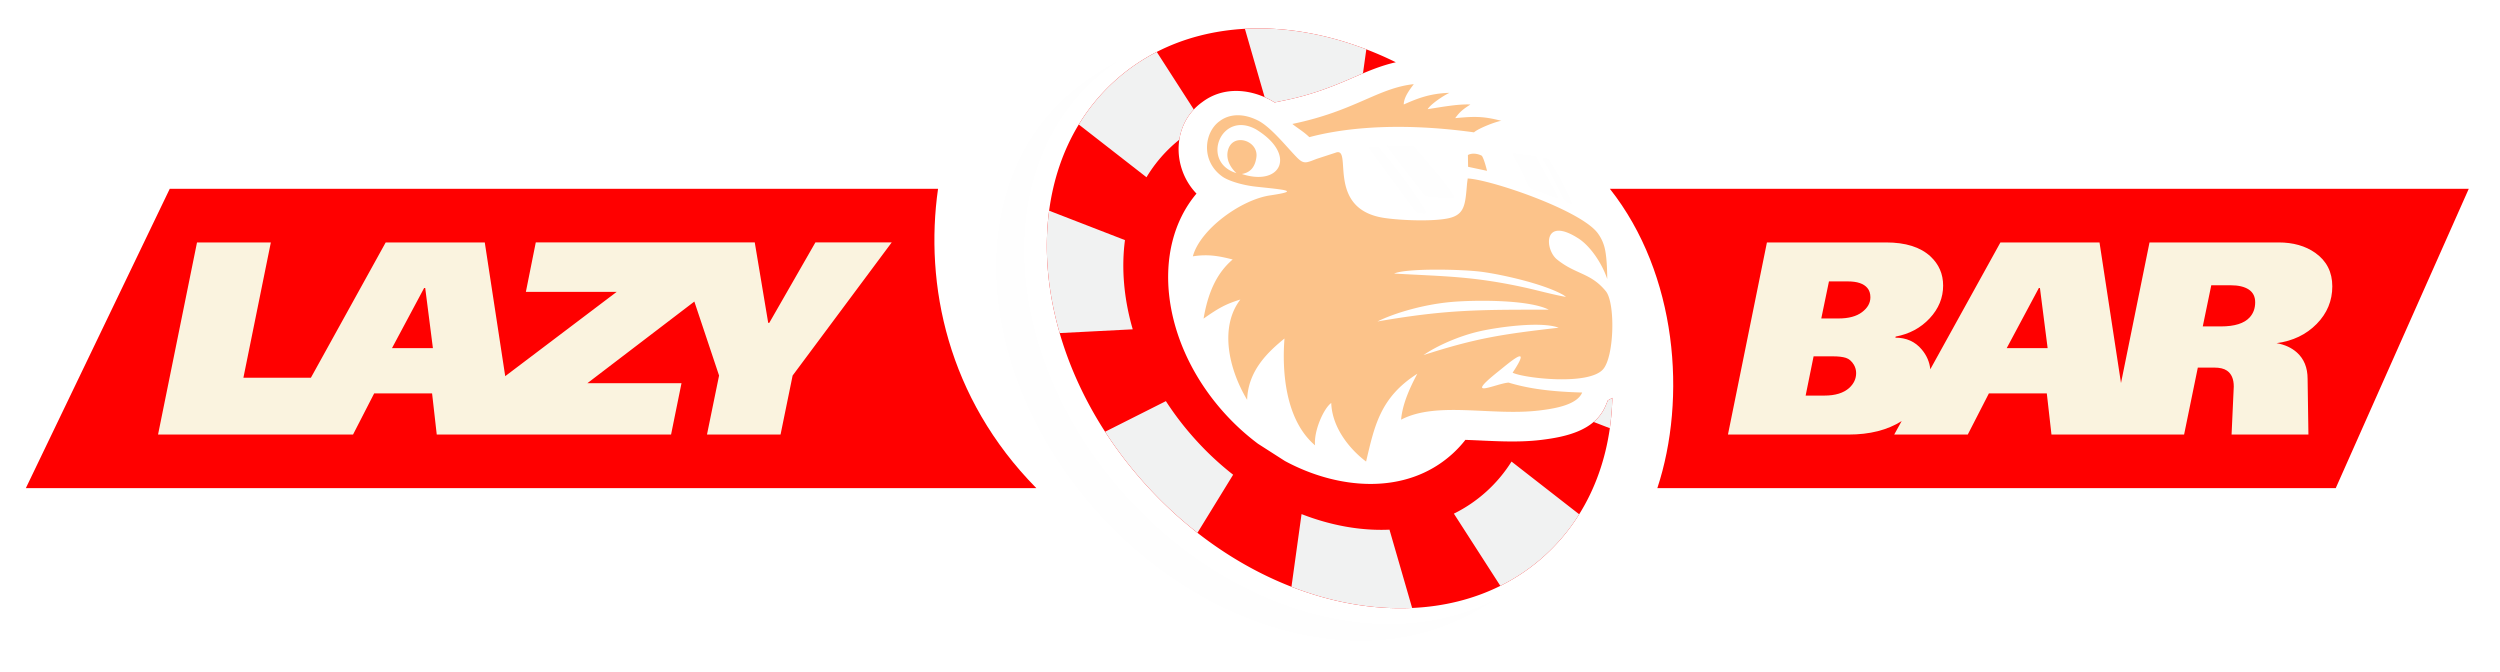 <svg xmlns="http://www.w3.org/2000/svg" width="387" height="104" fill="none"><g filter="url(#a)"><path fill="red" fill-rule="evenodd" d="m4 71.564 22.274-46.333h118.935c-2.114 14.785 1.452 32.376 15.217 46.333H4Zm245.212-46.333h132.95l-20.59 46.333H256.556c4.578-13.898 3.112-33.11-7.344-46.333Z" clip-rule="evenodd"/><path fill="red" d="M249.591 57.584a40.896 40.896 0 0 1-.389 4.707c-.688 4.835-2.266 9.353-4.746 13.32a30.077 30.077 0 0 1-5.352 6.411 30.263 30.263 0 0 1-6.852 4.67c-4.167 2.075-8.798 3.202-13.654 3.42-6.038.284-12.427-.84-18.68-3.279-5.011-1.952-9.942-4.75-14.553-8.355a63.094 63.094 0 0 1-7.983-7.433 63.452 63.452 0 0 1-6.314-8.21c-3.182-4.922-5.53-10.095-7.032-15.275-1.875-6.456-2.433-12.932-1.632-18.944.648-4.833 2.171-9.362 4.589-13.344a30.172 30.172 0 0 1 5.557-6.734 30.408 30.408 0 0 1 6.516-4.501c4.155-2.13 8.778-3.305 13.639-3.58 6.069-.332 12.496.757 18.798 3.18a53.954 53.954 0 0 1 4.573 2.002c-2.424.541-4.594 1.496-6.963 2.526-3.389 1.475-6.474 2.591-10.116 3.345l-1.691.35a10.31 10.31 0 0 0-.866-.498c-3.347-1.704-7.271-1.861-10.314.431-4.716 3.345-4.764 10.17-.91 14.176-7.16 8.501-5.448 23.189 4.367 34.027a36.136 36.136 0 0 0 5.147 4.693l4.169 2.671c8.116 4.39 18.697 5.451 25.929-1.1a17.243 17.243 0 0 0 2.014-2.168c3.936.136 7.832.485 11.769.001 3.744-.459 8.326-1.416 9.947-5.315l.335-.802c.24-.12.474-.251.698-.392Z"/><path fill="#FCC38A" d="M230.195 22.446c-.154-.608-.481-1.854-.804-2.331-.7-.375-1.586-.446-2.158-.113l.028 1.819 2.934.625Zm17.122 9.633a6.34 6.34 0 0 1 .995 1.973c.425 1.347.48 3.884.492 5.143-.86-2.548-2.685-5.144-4.464-6.284-5.5-3.525-5.231 1.708-3.315 3.254 2.918 2.357 5.201 2.03 7.561 4.918 1.474 1.806 1.319 10.062-.423 12.074-2.23 2.578-12.352 1.374-14.01.537 3.166-4.776-.451-1.601-2.248-.166-5.583 4.463-.252 1.82 1.62 1.7 2.363.71 5.549 1.384 11.397 1.535-.825 1.984-4.472 2.513-6.603 2.775-7.37.904-15.865-1.486-21.431 1.43.206-2.317 1.216-4.682 2.512-7.112-5.798 3.682-6.646 8.198-7.931 13.594-2.505-1.885-5.259-5.219-5.392-9.067-1.16.819-2.728 4.334-2.504 6.558-4.645-3.95-5.127-11.563-4.734-16.541-2.456 2.013-5.645 4.906-5.782 9.5-3.033-5.083-4.193-11.441-1.048-15.53-2.208.674-3.347 1.296-5.697 2.954.662-3.884 1.944-6.962 4.506-9.155-2.005-.508-3.746-.871-6.166-.487 1.135-4.196 7.48-8.786 11.992-9.439 4.6-.688 2.534-.834-2.198-1.342-2.119-.227-4.301-.9-5.245-1.58-3.353-2.41-2.797-6.865-.394-8.57 1.55-1.167 3.706-1.227 5.956-.081 1.954.995 4.321 3.968 5.88 5.582 1.169 1.224 1.482.996 3.176.342l2.912-.95c2.807-1.11-1.664 8.712 7.554 10.095 2.626.395 7.529.565 9.901.058 2.59-.554 2.635-2.143 2.914-5.392l.103-.775c3.511.165 17.401 4.85 20.114 8.449Zm-26.954 18.888c8.193-2.645 12.214-3.237 20.915-4.237-2.728-1.032-9.415-.077-12.111.526-3.306.737-6.771 2.293-8.804 3.71Zm-4.547-12.62c7.545.438 12.114.382 20.2 2.157 2.039.447 4.431 1.121 6.405 1.46l-.241-.183c-.21-.138-.083-.075-.368-.228-3.075-1.654-9.174-3.027-12.37-3.466-3.019-.414-11.766-.593-13.626.26Zm-2.59 7.418c10.599-1.841 15.672-1.832 26.53-1.825-3.212-1.614-11.63-1.498-15.059-1.197-4.204.368-8.735 1.667-11.471 3.022Zm-21.829-22.963c-1.193-1.124-1.555-2.35-1.345-3.382.605-2.988 4.789-1.728 4.44.907-.18 1.359-.797 2.367-2.26 2.605 6.038 1.994 8.571-2.98 2.255-6.873-5.441-3.097-8.726 5.014-3.09 6.743Zm11.289-5.57c-.923-.898-2.019-1.516-2.625-2.046 9.687-2.006 13.211-5.554 18.793-6.16-.6.81-1.545 2.007-1.553 3.148 2.085-.923 4.021-1.707 7.073-1.804-1.012.478-2.882 1.743-3.373 2.53 1.752-.265 4.723-.83 6.62-.721-1.058.676-1.623 1.088-2.354 2.109 2.959-.282 4.387-.31 7.147.418-.701.061-3.491 1.118-4.242 1.78-13.131-1.813-21.551-.31-25.486.746Z"/><path fill="#FAF3DF" d="M300.797 40.2c0 1.897-.694 3.59-2.082 5.076-1.387 1.488-3.143 2.43-5.268 2.826l-.043.17c1.7 0 3.059.609 4.079 1.827.767.91 1.209 1.931 1.327 3.065l10.855-19.635h15.338l3.327 21.765 4.415-21.765h19.968c2.266 0 4.164.538 5.693 1.615 1.756 1.246 2.634 2.974 2.634 5.183 0 2.237-.807 4.178-2.421 5.82-1.615 1.644-3.682 2.635-6.203 2.975 1.274.226 2.322.707 3.144 1.444 1.105.991 1.657 2.35 1.657 4.078l.127 8.625h-11.896l.34-7.435c0-1.161-.354-1.983-1.062-2.464-.453-.312-1.105-.467-1.955-.467h-2.548l-2.124 10.366h-20.531l-.722-6.372h-8.965l-3.271 6.372h-11.387l1.155-2.088c-2.191 1.392-4.937 2.088-8.238 2.088h-18.652l6.033-29.74h18.439c3.031 0 5.325.722 6.883 2.168 1.303 1.217 1.954 2.718 1.954 4.503Zm48.305 2.591c0-.878-.333-1.536-.998-1.976-.666-.438-1.608-.657-2.826-.657h-2.974l-1.317 6.372h2.805c2.124 0 3.611-.467 4.461-1.402.566-.623.849-1.402.849-2.337Zm-32.129 7.095-1.19-9.304h-.169l-4.972 9.304h6.331Zm-27.435-7.86c0-.594-.155-1.075-.467-1.444-.567-.68-1.572-1.02-3.016-1.02h-2.932l-1.189 5.736h2.676c1.558 0 2.768-.326 3.632-.977.864-.652 1.296-1.416 1.296-2.295Zm-2.208 11.726c0-.452-.114-.877-.341-1.274-.339-.567-.757-.927-1.253-1.084-.496-.155-1.154-.233-1.976-.233h-3.016l-1.232 6.075h2.889c1.699 0 2.988-.396 3.866-1.19.708-.65 1.063-1.415 1.063-2.294ZM24.465 63.27l6.032-29.74h11.429l-4.248 20.945h10.447l11.58-20.946h15.338l3.17 20.731.008-.04L95.47 41.176H81.407l1.53-7.648h33.899l2.082 12.448h.169l7.138-12.448h11.811l-15.337 20.606-1.869 9.134h-11.387l1.87-9.134-3.827-11.454-16.563 12.643h14.573l-1.614 7.945H67.608l-.722-6.372h-8.964l-3.272 6.372H24.465Zm42.548-13.384-1.19-9.304h-.169l-4.971 9.304h6.33Z"/><path fill="#FEFEFE" d="M243.374 27.599c-.03-.405-1.935-4.17-2.178-4.552l-1.122-1.863c-.105-.21-.26-.412-.391-.61l-.949-.175c.047.286.789 1.462.985 1.797l2.4 4.739c.213.306.876.644 1.255.664Zm-18.19-.99c-.279-1.046-5.014-6.484-6.393-8.025l-4.124-.065c.192.536 5.167 6.783 5.864 7.708.401.428 4.094.395 4.653.383Zm-4.375 2.434c-.38-1.415-5.425-8.053-7.41-10.278l-1.551.02c.111.307 6.552 8.958 7.246 9.914.4.428 1.156.357 1.715.345Zm20.472-2.27c-.337-1.035-3.005-5.425-3.502-6.578l-3.644-.517c.179.623.974 1.933 1.292 2.582 1.343 2.74 1.045 2.813 2.343 3.231 1.338.431 2.33.945 3.511 1.282Z"/><path fill="#F1F2F2" d="m179.068 4.037 5.734 8.912c-1.241 1.324-1.978 2.959-2.242 4.673a21.798 21.798 0 0 0-5.082 5.816l-10.484-8.166a30.176 30.176 0 0 1 5.558-6.734 30.358 30.358 0 0 1 6.516-4.5ZM244.459 75.612a30.052 30.052 0 0 1-5.353 6.41 30.241 30.241 0 0 1-6.852 4.671l-7.193-11.18a22.064 22.064 0 0 0 8.924-8.063l10.474 8.162ZM190.889 69.487l-5.522 8.99a63.079 63.079 0 0 1-7.983-7.432 63.45 63.45 0 0 1-6.314-8.21l9.41-4.74a46.518 46.518 0 0 0 4.601 5.98 45.956 45.956 0 0 0 5.808 5.412ZM174.145 33.169c-.579 4.38-.166 9.104 1.203 13.81l-11.312.582c-1.875-6.456-2.433-12.932-1.632-18.944l11.741 4.552ZM249.593 57.584a40.893 40.893 0 0 1-.389 4.706l-2.505-.97a6.667 6.667 0 0 0 1.862-2.542l.334-.802c.24-.12.474-.251.698-.392ZM211.506 3.637l-.518 3.723c-.615.258-1.235.53-1.871.805-3.389 1.475-6.474 2.591-10.116 3.345l-1.691.35c-.281-.18-.57-.347-.866-.498-.224-.113-.45-.22-.679-.32L192.709.457c6.068-.332 12.495.757 18.797 3.18ZM215.091 77.992l3.507 12.12c-6.038.284-12.427-.84-18.68-3.279l1.562-11.251c4.562 1.78 9.216 2.606 13.611 2.41Z"/><path fill="#FEFEFE" d="M231.607 88.726c-4.455 2.886-10.482 6.033-19.014 6.416-6.234.294-12.83-.867-19.285-3.385-5.174-2.016-10.265-4.905-15.026-8.627a65.154 65.154 0 0 1-8.242-7.673 65.675 65.675 0 0 1-6.518-8.477c-3.285-5.08-5.71-10.422-7.26-15.77-1.936-6.666-2.511-13.352-1.684-19.558.668-4.989 2.241-9.666 4.738-13.777 3.385-5.583 8.35-9.607 14.069-12.608a31.167 31.167 0 0 0-9.735 10.021c-2.497 4.112-4.07 8.787-4.738 13.777-.827 6.207-.252 12.892 1.684 19.559 1.551 5.347 3.975 10.689 7.26 15.77a65.697 65.697 0 0 0 6.519 8.477 65.092 65.092 0 0 0 8.242 7.672c4.76 3.722 9.851 6.612 15.025 8.627 6.457 2.518 13.051 3.678 19.286 3.385 5.23-.235 10.018-1.443 14.679-3.829Z"/></g><defs><filter id="a" width="386.162" height="102.788" x="0" y=".398" color-interpolation-filters="sRGB" filterUnits="userSpaceOnUse"><feFlood flood-opacity="0" result="BackgroundImageFix"/><feColorMatrix in="SourceAlpha" result="hardAlpha" values="0 0 0 0 0 0 0 0 0 0 0 0 0 0 0 0 0 0 127 0"/><feOffset dy="4"/><feGaussianBlur stdDeviation="2"/><feComposite in2="hardAlpha" operator="out"/><feColorMatrix values="0 0 0 0 0 0 0 0 0 0 0 0 0 0 0 0 0 0 0.25 0"/><feBlend in2="BackgroundImageFix" result="effect1_dropShadow_344_3594"/><feBlend in="SourceGraphic" in2="effect1_dropShadow_344_3594" result="shape"/></filter></defs></svg>